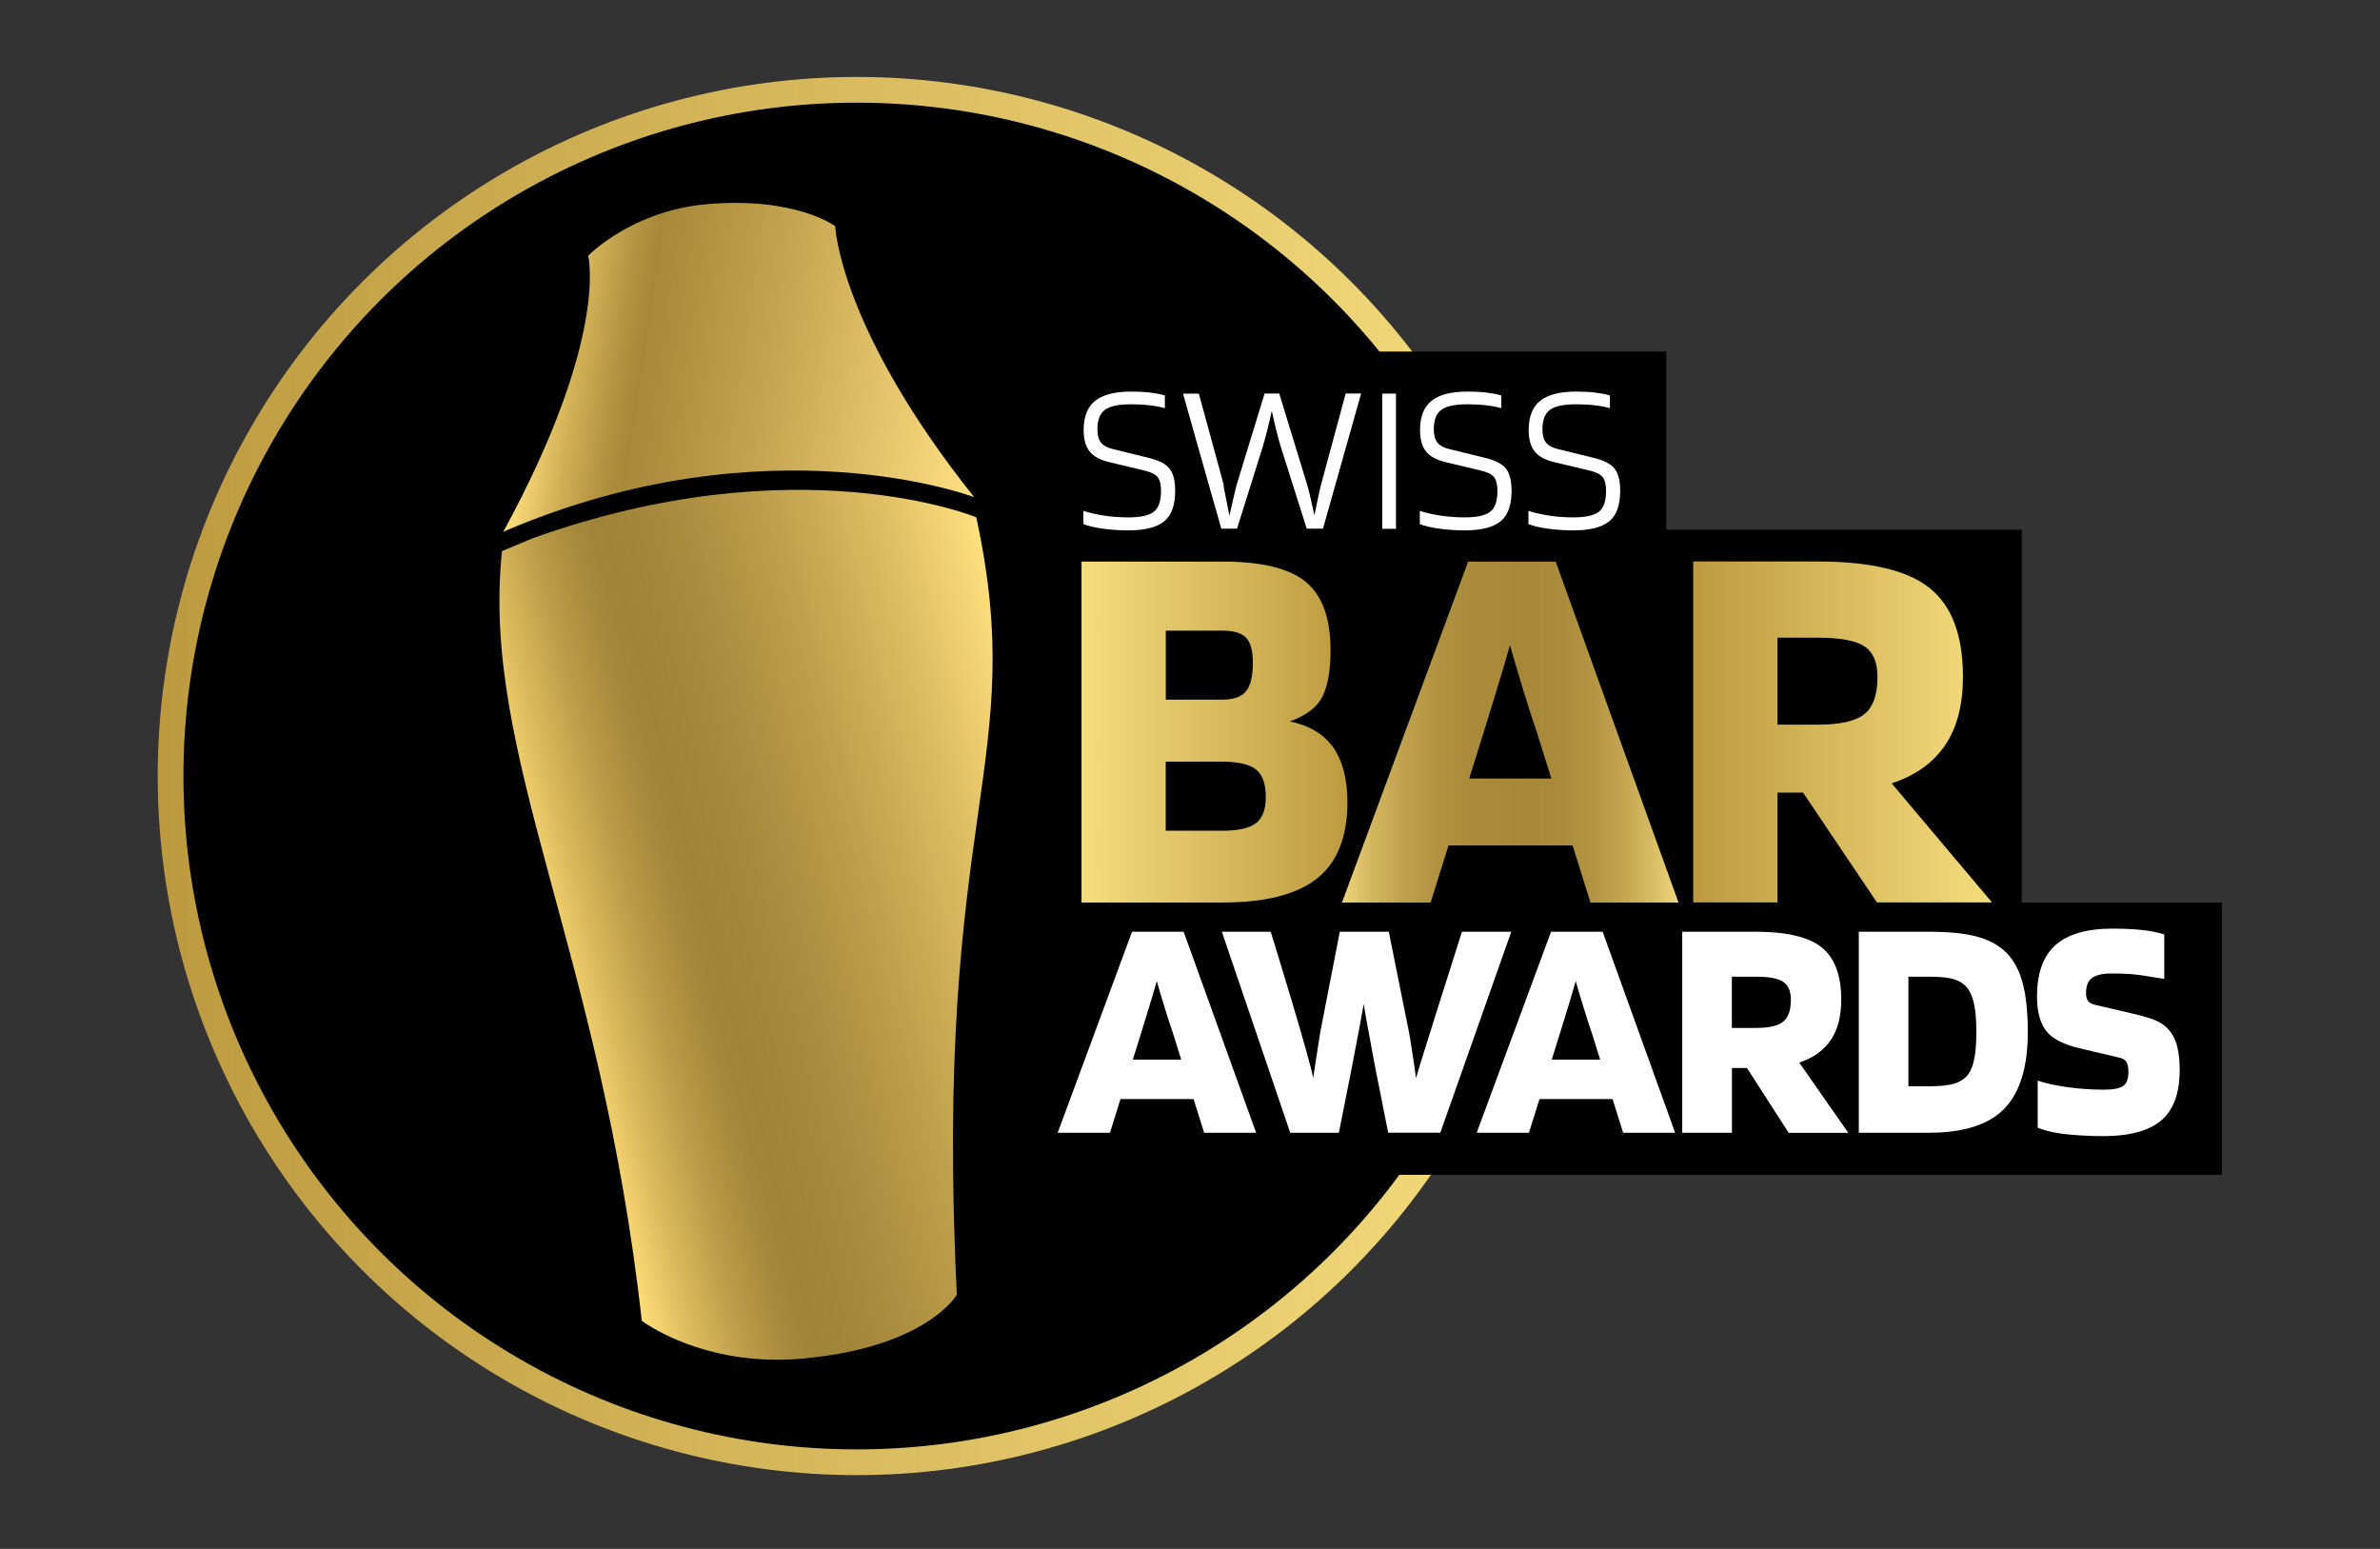 <?xml version="1.0" encoding="UTF-8"?> <svg xmlns="http://www.w3.org/2000/svg" xmlns:xlink="http://www.w3.org/1999/xlink" version="1.1" id="Ebene_1" x="0px" y="0px" viewBox="0 0 314.62 204.74" style="enable-background:new 0 0 314.62 204.74;" xml:space="preserve"><rect x="0" y="0" width="314.62" height="204.74" fill="#333333" stroke="none"/> <style type="text/css"> .st0{stroke:url(#SVGID_1_);stroke-width:3.402;stroke-miterlimit:10;} .st1{fill:url(#SVGID_2_);} .st2{fill:url(#SVGID_3_);} .st3{fill:url(#SVGID_4_);} .st4{fill:#FFFFFF;} .st5{fill:url(#SVGID_5_);} .st6{fill:url(#SVGID_6_);} </style> <linearGradient id="SVGID_1_" gradientUnits="userSpaceOnUse" x1="205.667" y1="102.576" x2="20.849" y2="102.576"> <stop offset="0" style="stop-color:#F5DD7E"></stop> <stop offset="1" style="stop-color:#BD9A40"></stop> </linearGradient> <circle class="st0" cx="113.26" cy="102.58" r="90.71"></circle> <path d="M169.79,105.88h-7.48v9.13h7.48c2.11,0,3.59-0.33,4.46-1.01c0.86-0.67,1.29-1.82,1.29-3.45c0-1.73-0.43-2.93-1.29-3.63 C173.38,106.23,171.89,105.88,169.79,105.88z"></path> <path d="M209.54,96.35c-0.62-2.04-1.2-3.99-1.73-5.86c-0.38,1.34-0.8,2.77-1.26,4.28c-0.46,1.51-1.21,3.97-2.26,7.37l-1.87,5.97 h10.85l-1.87-5.97C210.78,100.32,210.16,98.39,209.54,96.35z"></path> <path d="M172.91,96.57c0.6-0.74,0.9-2,0.9-3.77c0-1.58-0.3-2.68-0.9-3.31c-0.6-0.62-1.64-0.93-3.13-0.93h-7.48v9.13h7.48 C171.27,97.68,172.31,97.31,172.91,96.57z"></path> <g> <polygon points="267.26,119.3 267.26,70.02 220.28,70.02 220.28,46.47 179.07,46.47 178.92,155.3 293.72,155.3 293.72,119.3 "></polygon> <g> <linearGradient id="SVGID_2_" gradientUnits="userSpaceOnUse" x1="142.967" y1="96.761" x2="178.118" y2="96.761"> <stop offset="0" style="stop-color:#F5DD7E"></stop> <stop offset="1" style="stop-color:#BD9A40"></stop> </linearGradient> <path class="st1" d="M176.25,98.81c-1.25-1.77-3.16-2.92-5.75-3.45c2.16-0.77,3.6-1.86,4.31-3.27c0.72-1.41,1.08-3.46,1.08-6.15 c0-4.22-1.09-7.22-3.27-9.02c-2.18-1.8-5.86-2.69-11.03-2.69h-18.62v45.07h18.62c5.7,0,9.88-1.07,12.54-3.2 c2.66-2.13,3.99-5.47,3.99-10.03C178.12,103,177.49,100.58,176.25,98.81z M154.11,83.36h7.48c1.49,0,2.53,0.31,3.13,0.93 c0.6,0.62,0.9,1.73,0.9,3.31c0,1.77-0.3,3.03-0.9,3.77c-0.6,0.74-1.64,1.11-3.13,1.11h-7.48V83.36z M166.04,108.8 c-0.86,0.67-2.35,1.01-4.46,1.01h-7.48v-9.13h7.48c2.11,0,3.59,0.35,4.46,1.04c0.86,0.7,1.29,1.9,1.29,3.63 C167.34,106.98,166.9,108.13,166.04,108.8z"></path> <linearGradient id="SVGID_3_" gradientUnits="userSpaceOnUse" x1="177.398" y1="96.761" x2="221.893" y2="96.761"> <stop offset="0" style="stop-color:#EFD57C"></stop> <stop offset="0.011" style="stop-color:#EBD078"></stop> <stop offset="0.094" style="stop-color:#D2B55F"></stop> <stop offset="0.182" style="stop-color:#BFA14D"></stop> <stop offset="0.278" style="stop-color:#B19342"></stop> <stop offset="0.386" style="stop-color:#A98B3B"></stop> <stop offset="0.534" style="stop-color:#A78839"></stop> <stop offset="0.644" style="stop-color:#AA8B3B"></stop> <stop offset="0.742" style="stop-color:#B39443"></stop> <stop offset="0.834" style="stop-color:#C3A550"></stop> <stop offset="0.923" style="stop-color:#D8BC64"></stop> <stop offset="1" style="stop-color:#F1D77D"></stop> </linearGradient> <path class="st2" d="M194.08,74.23L177.4,119.3h11.72l2.37-7.55h16.39l2.37,7.55h11.64l-16.24-45.07H194.08z M194.22,102.91 l1.87-5.97c1.05-3.4,1.81-5.86,2.26-7.37c0.46-1.51,0.87-2.93,1.26-4.28c0.53,1.87,1.1,3.82,1.73,5.86 c0.62,2.04,1.25,3.97,1.87,5.79l1.87,5.97H194.22z"></path> <linearGradient id="SVGID_4_" gradientUnits="userSpaceOnUse" x1="263.334" y1="96.761" x2="223.831" y2="96.761"> <stop offset="0" style="stop-color:#F5DD7E"></stop> <stop offset="1" style="stop-color:#BD9A40"></stop> </linearGradient> <path class="st3" d="M250.07,103.55c3.16-1.05,5.52-2.74,7.08-5.07c1.56-2.32,2.34-5.33,2.34-9.02c0-5.46-1.46-9.37-4.39-11.72 c-2.92-2.35-7.86-3.52-14.81-3.52h-16.46v45.07h11.14v-14.52h3.38l9.77,14.52c14.05-0.01,15.21,0,15.21,0L250.07,103.55z M246.47,94.39c-1.15,0.93-3.21,1.4-6.18,1.4h-5.32v-11.5h5.32c2.97,0,5.03,0.38,6.18,1.15c1.15,0.77,1.72,2.11,1.72,4.03 C248.2,91.81,247.62,93.45,246.47,94.39z"></path> </g> <g> <path class="st4" d="M146.73,149.73h-6.91l9.83-26.57h6.82l9.58,26.57h-6.87l-1.4-4.45h-9.66L146.73,149.73z M152.92,129.69 c-0.23,0.79-0.47,1.63-0.74,2.52c-0.27,0.89-0.71,2.34-1.33,4.34l-1.1,3.52h6.4l-1.1-3.52c-0.37-1.07-0.74-2.21-1.1-3.41 C153.57,131.94,153.23,130.79,152.92,129.69z"></path> <path class="st4" d="M170.56,149.73l-9.04-26.57h6.46c0,0,5.32,17.19,5.61,19.37c0.08-0.54,0.85-5.65,0.96-6.19l2.56-13.18h6.48 l2.64,13.14c0.11,0.45,0.67,4.05,0.96,6.23c0.08-0.54,6.07-19.37,6.07-19.37h6.52l-9.38,26.57h-6.89l-1.6-8.05 c-0.27-1.36-0.53-2.78-0.8-4.28c-0.27-1.5-0.55-2.87-0.84-4.68c-0.43,2.52-0.76,4.12-1,5.4c-0.24,1.27-0.47,2.46-0.68,3.56 l-1.6,8.05H170.56z"></path> <path class="st4" d="M202.12,149.73h-6.91l9.83-26.57h6.82l9.58,26.57h-6.87l-1.4-4.45h-9.66L202.12,149.73z M208.3,129.69 c-0.23,0.79-0.47,1.63-0.74,2.52c-0.27,0.89-0.71,2.34-1.33,4.34l-1.1,3.52h6.4l-1.1-3.52c-0.37-1.07-0.74-2.21-1.1-3.41 C208.95,131.94,208.62,130.79,208.3,129.69z"></path> <path class="st4" d="M228.95,141.17v8.56h-6.57v-26.57h9.71c4.1,0,7.01,0.69,8.73,2.08c1.72,1.38,2.58,3.69,2.58,6.91 c0,2.18-0.46,3.95-1.38,5.32c-0.92,1.37-2.31,2.37-4.17,2.99l6.48,9.28h-7.88l-5.51-8.56H228.95z M236.74,132.15 c0-1.13-0.34-1.92-1.02-2.37c-0.68-0.45-1.89-0.68-3.64-0.68h-3.14v6.78h3.14c1.75,0,2.97-0.28,3.64-0.83 C236.41,134.5,236.74,133.53,236.74,132.15z"></path> <path class="st4" d="M255,149.73h-9.28v-26.57H255c2.71,0,4.87,0.23,6.46,0.68c1.6,0.45,2.87,1.17,3.84,2.16 c0.96,0.99,1.66,2.32,2.1,4.01c0.44,1.68,0.66,3.82,0.66,6.42c0,4.61-1.03,7.97-3.09,10.11C262.9,148.67,259.58,149.73,255,149.73 z M260.21,130.79c-0.4-0.59-0.98-1.02-1.74-1.29c-0.76-0.27-1.92-0.4-3.48-0.4h-2.71v14.49H255c1.53,0,2.67-0.13,3.43-0.38 c0.76-0.25,1.36-0.66,1.78-1.23c0.37-0.54,0.64-1.25,0.8-2.14c0.17-0.89,0.25-2.03,0.25-3.41c0-1.41-0.08-2.56-0.25-3.45 C260.85,132.08,260.58,131.36,260.21,130.79z"></path> <path class="st4" d="M280.22,139.82l-5.38-1.27c-2.15-0.51-3.61-1.29-4.39-2.33c-0.78-1.05-1.17-2.54-1.17-4.49 c0-3.08,0.81-5.35,2.44-6.8c1.62-1.45,4.15-2.18,7.56-2.18c1.41,0,2.67,0.06,3.77,0.17c1.1,0.11,2.12,0.31,3.05,0.59v5.89 c-2.15-0.37-3.62-0.58-4.43-0.64c-0.81-0.06-1.65-0.08-2.52-0.08c-1.19,0-2.05,0.2-2.59,0.59c-0.54,0.4-0.8,1.06-0.8,1.99 c0,0.45,0.08,0.8,0.25,1.04c0.17,0.24,0.49,0.42,0.97,0.53l5.09,1.19c1.47,0.34,2.53,0.67,3.18,1c0.65,0.33,1.17,0.74,1.57,1.25 c0.45,0.54,0.78,1.23,1,2.08c0.21,0.85,0.32,1.88,0.32,3.09c0,3.08-0.82,5.3-2.46,6.68c-1.64,1.37-4.18,2.06-7.63,2.06 c-1.75,0-3.91-0.11-5.49-0.32c-1.58-0.21-2.32-0.47-3.19-0.78v-6.23c1.13,0.37,2.47,0.66,4.03,0.87c1.55,0.21,3.11,0.32,4.66,0.32 c1.24,0,2.1-0.15,2.58-0.47c0.48-0.31,0.72-0.93,0.72-1.86c0-0.59-0.08-1.02-0.23-1.29C280.98,140.12,280.68,139.93,280.22,139.82 z"></path> </g> <g> <path class="st4" d="M151.09,62.15l-4.53-1.08c-1.18-0.29-2.02-0.76-2.54-1.42c-0.51-0.66-0.77-1.6-0.77-2.79 c0-1.77,0.5-3.06,1.51-3.87s2.6-1.23,4.79-1.23c0.91,0,1.73,0.04,2.46,0.13c0.73,0.09,1.39,0.21,1.98,0.38v1.68 c-0.63-0.17-1.32-0.3-2.08-0.38c-0.76-0.09-1.56-0.13-2.39-0.13c-1.63,0-2.78,0.24-3.45,0.73c-0.66,0.48-1,1.33-1,2.55 c0,0.8,0.16,1.4,0.48,1.79c0.32,0.4,0.85,0.68,1.6,0.86l4.53,1.11c1.46,0.34,2.44,0.83,2.93,1.47c0.49,0.64,0.74,1.61,0.74,2.92 c0,1.92-0.49,3.27-1.48,4.06c-0.99,0.79-2.56,1.18-4.73,1.18c-1.16,0-2.28-0.08-3.36-0.23c-1.08-0.15-1.94-0.35-2.56-0.6v-1.74 c0.95,0.29,1.92,0.5,2.91,0.64c0.99,0.14,1.99,0.21,3.02,0.21c1.6,0,2.72-0.24,3.36-0.73c0.65-0.48,0.97-1.41,0.97-2.78 c0-0.85-0.16-1.47-0.48-1.85C152.67,62.65,152.04,62.36,151.09,62.15z"></path> <path class="st4" d="M158.25,58.63l-1.86-6.6h2.09l3.28,12.02c-0.02,0.27,0.09,0.74,0.23,1.42c0.14,0.68,0.32,1.59,0.53,2.71 c0.04-0.15,0.18-0.75,0.41-1.8c0.24-1.04,0.42-1.82,0.56-2.34l3.68-12.02h1.94l3.68,12.02c0.11,0.4,0.24,0.87,0.37,1.42 c0.13,0.55,0.33,1.43,0.6,2.65c0.06-0.25,0.19-0.86,0.38-1.85c0.2-0.99,0.37-1.73,0.5-2.22l3.25-12.02h2.04l-5.04,17.86h-2.15 l-3.42-10.8c-0.21-0.7-0.41-1.43-0.6-2.19c-0.19-0.76-0.39-1.62-0.6-2.59c-0.21,0.97-0.41,1.83-0.6,2.59 c-0.19,0.76-0.39,1.49-0.6,2.19l-3.39,10.8h-2.08L158.25,58.63"></path> <path class="st4" d="M184.54,52.03V69.9h-1.82V52.03H184.54z"></path> <path class="st4" d="M195.56,62.15l-4.53-1.08c-1.18-0.29-2.02-0.76-2.54-1.42c-0.51-0.66-0.77-1.6-0.77-2.79 c0-1.77,0.5-3.06,1.51-3.87c1.01-0.82,2.6-1.23,4.79-1.23c0.91,0,1.73,0.04,2.46,0.13c0.73,0.09,1.39,0.21,1.98,0.38v1.68 c-0.63-0.17-1.32-0.3-2.08-0.38c-0.76-0.09-1.56-0.13-2.39-0.13c-1.63,0-2.78,0.24-3.45,0.73c-0.66,0.48-1,1.33-1,2.55 c0,0.8,0.16,1.4,0.48,1.79c0.32,0.4,0.85,0.68,1.6,0.86l4.53,1.11c1.46,0.34,2.44,0.83,2.93,1.47c0.49,0.64,0.74,1.61,0.74,2.92 c0,1.92-0.49,3.27-1.48,4.06c-0.99,0.79-2.56,1.18-4.73,1.18c-1.16,0-2.28-0.08-3.36-0.23c-1.08-0.15-1.94-0.35-2.56-0.6v-1.74 c0.95,0.29,1.92,0.5,2.91,0.64c0.99,0.14,1.99,0.21,3.02,0.21c1.6,0,2.72-0.24,3.36-0.73c0.65-0.48,0.97-1.41,0.97-2.78 c0-0.85-0.16-1.47-0.48-1.85C197.15,62.65,196.51,62.36,195.56,62.15z"></path> <path class="st4" d="M209.92,62.15l-4.53-1.08c-1.18-0.29-2.02-0.76-2.54-1.42c-0.51-0.66-0.77-1.6-0.77-2.79 c0-1.77,0.5-3.06,1.51-3.87s2.6-1.23,4.79-1.23c0.91,0,1.73,0.04,2.46,0.13c0.73,0.09,1.39,0.21,1.98,0.38v1.68 c-0.63-0.17-1.32-0.3-2.08-0.38c-0.76-0.09-1.56-0.13-2.39-0.13c-1.63,0-2.78,0.24-3.45,0.73c-0.66,0.48-1,1.33-1,2.55 c0,0.8,0.16,1.4,0.48,1.79c0.32,0.4,0.85,0.68,1.6,0.86l4.53,1.11c1.46,0.34,2.44,0.83,2.93,1.47c0.49,0.64,0.74,1.61,0.74,2.92 c0,1.92-0.49,3.27-1.48,4.06c-0.99,0.79-2.56,1.18-4.73,1.18c-1.16,0-2.28-0.08-3.36-0.23c-1.08-0.15-1.94-0.35-2.56-0.6v-1.74 c0.95,0.29,1.92,0.5,2.91,0.64c0.99,0.14,1.99,0.21,3.02,0.21c1.6,0,2.72-0.24,3.36-0.73c0.65-0.48,0.97-1.41,0.97-2.78 c0-0.85-0.16-1.47-0.48-1.85C211.51,62.65,210.87,62.36,209.92,62.15z"></path> </g> </g> <g> <linearGradient id="SVGID_5_" gradientUnits="userSpaceOnUse" x1="72.961" y1="134.832" x2="132.566" y2="147.354" gradientTransform="matrix(0.998 -0.06 0.06 0.998 -10.812 -83.636)"> <stop offset="0" style="stop-color:#FFE07D"></stop> <stop offset="0.103" style="stop-color:#D2B158"></stop> <stop offset="0.192" style="stop-color:#B29341"></stop> <stop offset="0.241" style="stop-color:#A78839"></stop> <stop offset="0.522" style="stop-color:#C4A450"></stop> <stop offset="1" style="stop-color:#FFE084"></stop> </linearGradient> <path class="st5" d="M77.75,33.81c0,0,5.78-6,15.8-6.83c11.71-0.98,16.86,2.92,16.86,2.92s0.5,13.39,18.37,35.82 c0,0-27.14-10.33-61.81,4.38l-0.45,0.22C80.55,44.54,77.75,33.81,77.75,33.81z"></path> <linearGradient id="SVGID_6_" gradientUnits="userSpaceOnUse" x1="71.083" y1="217.675" x2="139.257" y2="204.256" gradientTransform="matrix(0.998 -0.06 0.06 0.998 -10.812 -83.636)"> <stop offset="0" style="stop-color:#FFDD77"></stop> <stop offset="0.082" style="stop-color:#DCBB5E"></stop> <stop offset="0.177" style="stop-color:#BA9B48"></stop> <stop offset="0.256" style="stop-color:#A6893B"></stop> <stop offset="0.309" style="stop-color:#9F8336"></stop> <stop offset="0.426" style="stop-color:#A6893C"></stop> <stop offset="0.606" style="stop-color:#BB9D4A"></stop> <stop offset="0.826" style="stop-color:#DEBE63"></stop> <stop offset="1" style="stop-color:#FFE07E"></stop> </linearGradient> <path class="st6" d="M126.49,171.14c0,0-3.97,6.98-20.44,8.45c-13.14,1.17-21.21-5-21.21-5c-5.49-49.35-21.32-74.77-18.48-101.74 l3.98-1.67c35.02-12.6,58.72-2.8,58.72-2.8C136.12,101.02,123.32,107.14,126.49,171.14z"></path> </g> </svg> 